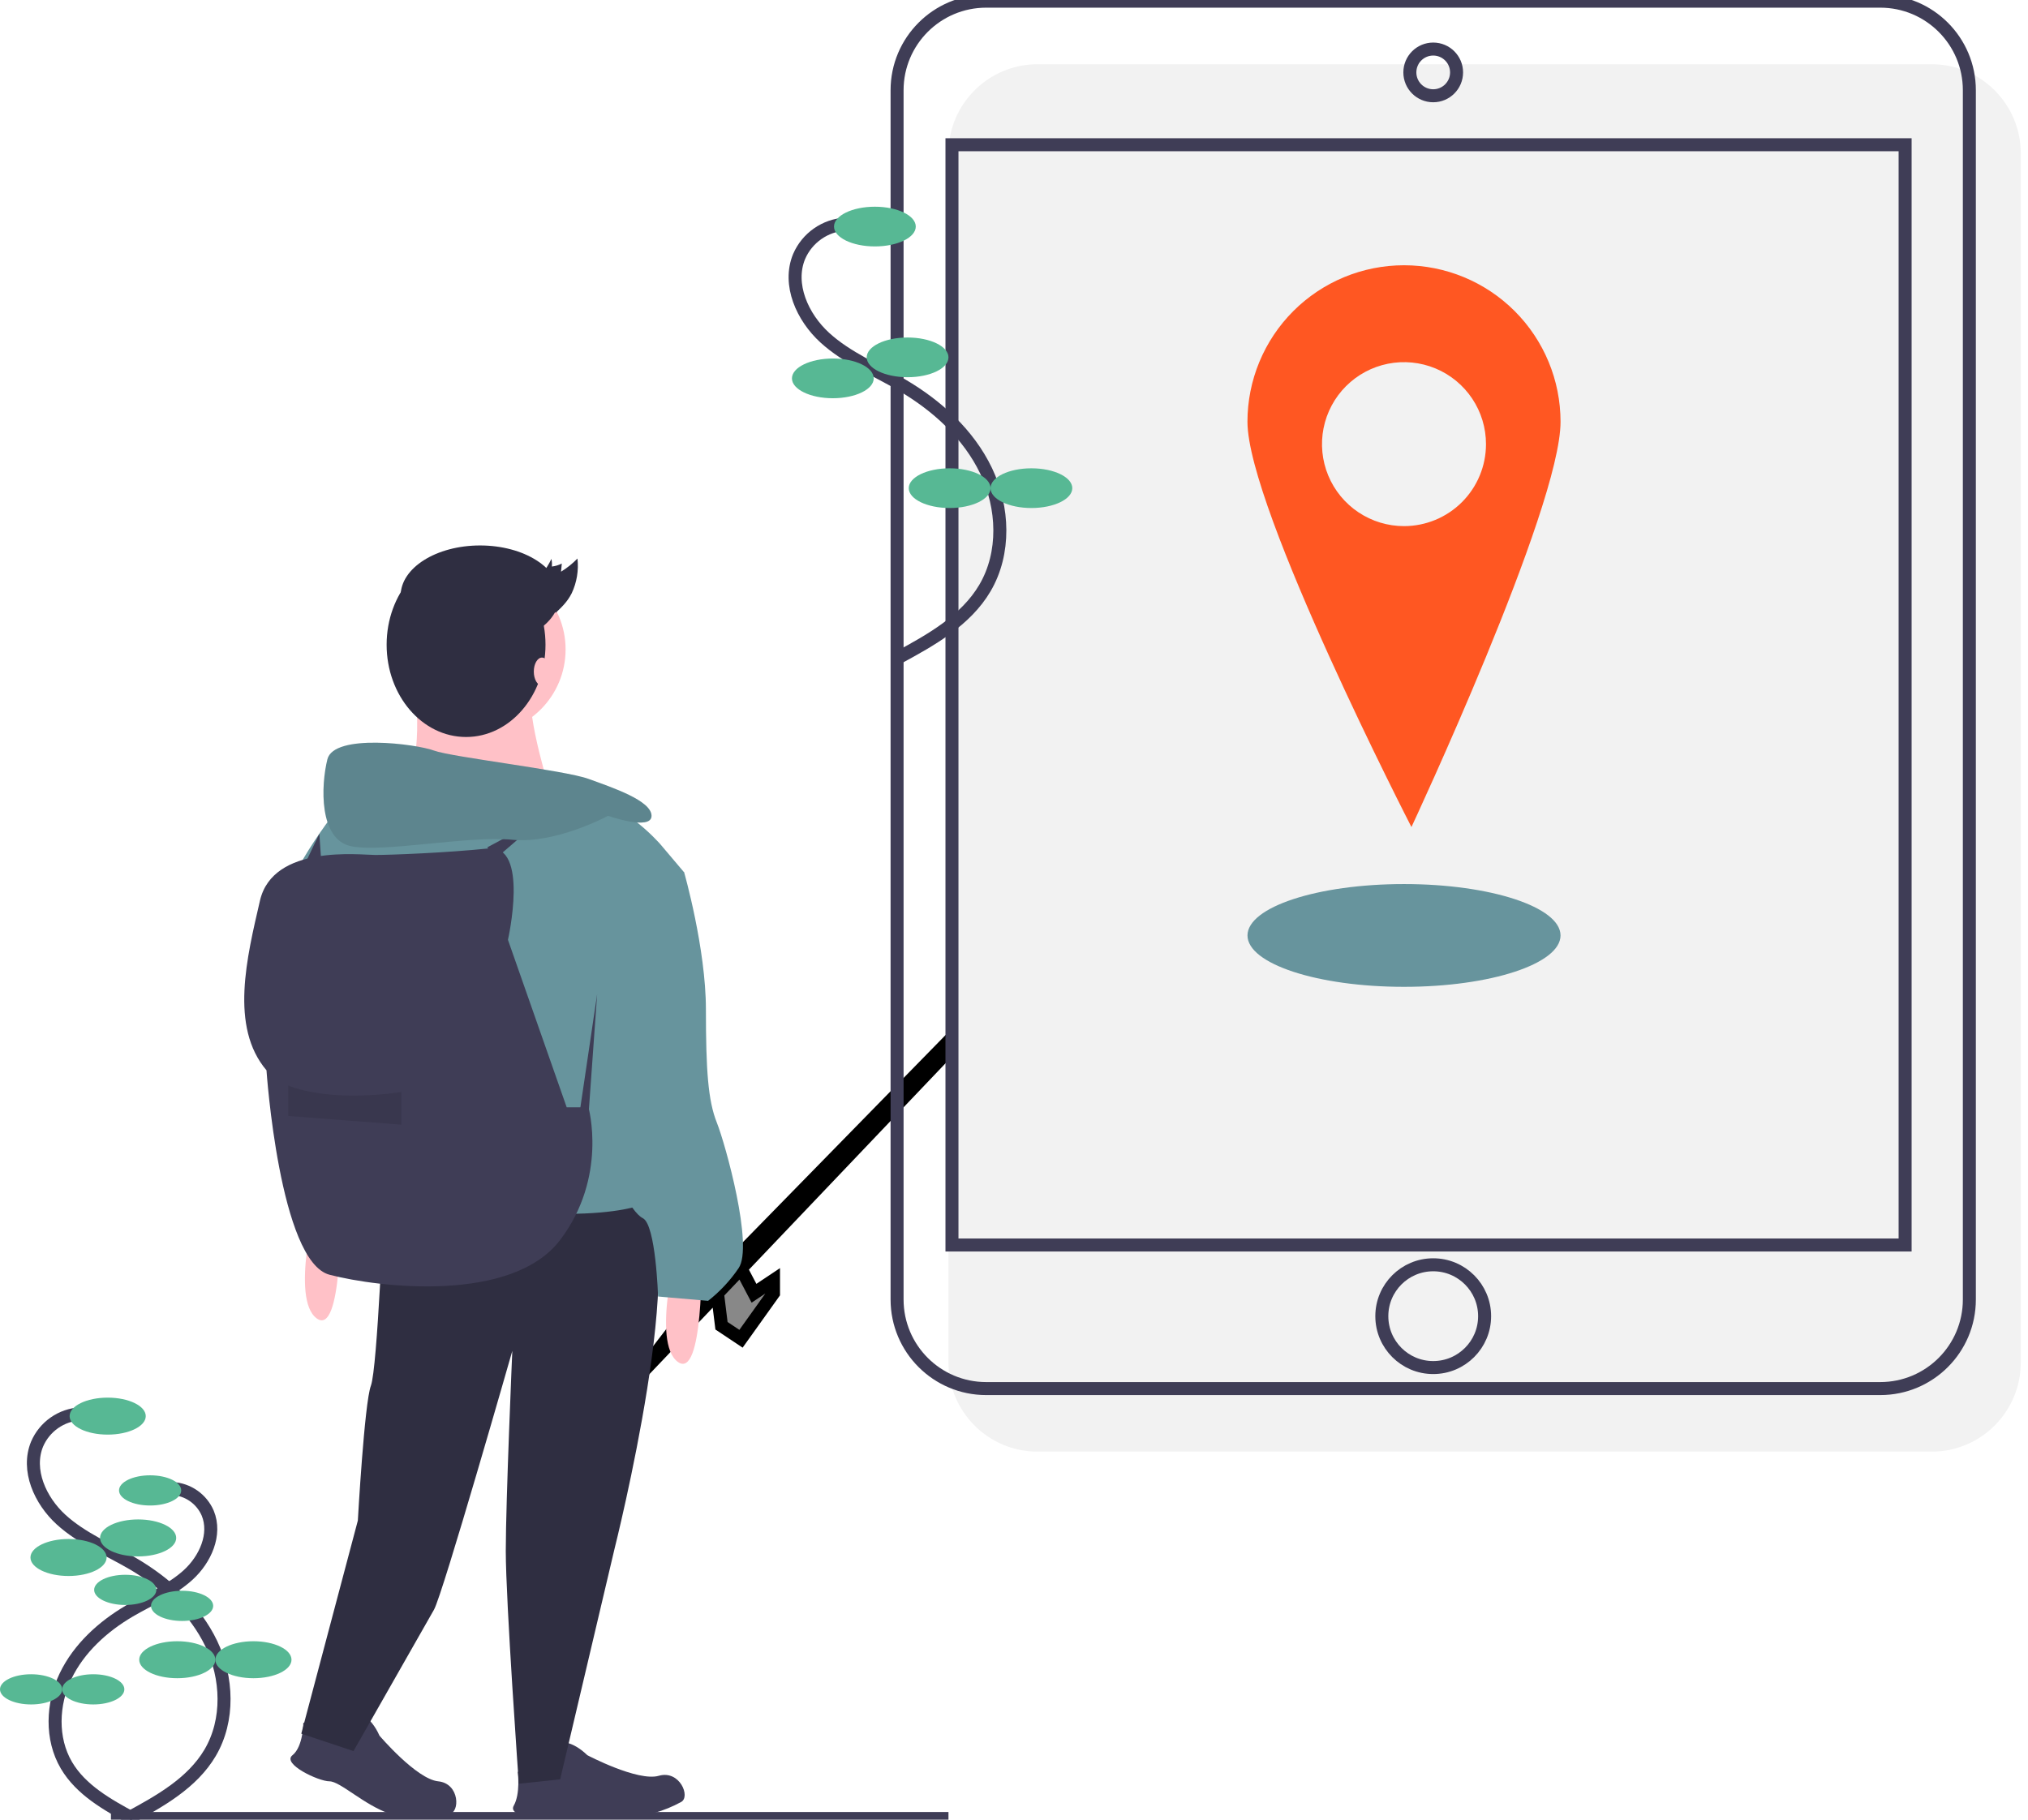<svg width="156" height="140" viewBox="0 0 156 140" fill="none" xmlns="http://www.w3.org/2000/svg">
<g clip-path="url(#clip0)">
<path d="M54 99.5L99 53.5L57 97.6L58 99.5L59.5 98.5V99.5L57 103L55.5 102L55.191 99.5L49 106L54 99.5Z" fill="#888888"/>
<path d="M57 97.6L99 53.5L54 99.5L49 106L55.191 99.5M57 97.6L58 99.5L59.5 98.5V99.5L57 103L55.5 102L55.191 99.5M57 97.6L55.191 99.5" stroke="black"/>
<path d="M148.588 4.942H79.813C76.028 4.942 72.959 8.01 72.959 11.796V104.831C72.959 108.617 76.028 111.685 79.813 111.685H148.588C152.374 111.685 155.443 108.617 155.443 104.831V11.796C155.443 8.01 152.374 4.942 148.588 4.942Z" fill="#F2F2F2"/>
<path d="M144.635 0.09H75.86C72.075 0.09 69.006 3.159 69.006 6.944V99.979C69.006 103.765 72.075 106.833 75.86 106.833H144.635C148.421 106.833 151.489 103.765 151.489 99.979V6.944C151.489 3.159 148.421 0.09 144.635 0.09Z" stroke="#3F3D56" stroke-miterlimit="10"/>
<path d="M146.547 11.136H73.228V95.787H146.547V11.136Z" stroke="#3F3D56" stroke-miterlimit="10"/>
<path d="M110.247 7.368C111.24 7.368 112.044 6.563 112.044 5.571C112.044 4.578 111.24 3.774 110.247 3.774C109.255 3.774 108.45 4.578 108.45 5.571C108.45 6.563 109.255 7.368 110.247 7.368Z" stroke="#3F3D56" stroke-miterlimit="10"/>
<path d="M110.247 105.216C112.431 105.216 114.201 103.446 114.201 101.263C114.201 99.079 112.431 97.309 110.247 97.309C108.064 97.309 106.294 99.079 106.294 101.263C106.294 103.446 108.064 105.216 110.247 105.216Z" stroke="#3F3D56" stroke-miterlimit="10"/>
<path d="M108 20.408C106.418 20.408 104.853 20.72 103.392 21.325C101.931 21.93 100.603 22.817 99.485 23.935C98.367 25.053 97.48 26.381 96.875 27.842C96.269 29.303 95.958 30.869 95.958 32.45C95.958 39.101 108.573 63.63 108.573 63.63C108.573 63.63 120.042 39.101 120.042 32.45C120.042 29.256 118.773 26.194 116.515 23.935C114.256 21.677 111.194 20.408 108 20.408ZM108 40.478C106.752 40.478 105.533 40.108 104.496 39.415C103.458 38.722 102.65 37.737 102.172 36.584C101.695 35.432 101.57 34.163 101.813 32.94C102.057 31.716 102.658 30.592 103.54 29.71C104.422 28.828 105.546 28.227 106.769 27.984C107.993 27.741 109.261 27.866 110.414 28.343C111.566 28.82 112.551 29.629 113.244 30.666C113.938 31.703 114.307 32.923 114.307 34.17C114.307 35.843 113.643 37.448 112.46 38.631C111.277 39.813 109.673 40.478 108 40.478V40.478Z" fill="#FF5722"/>
<path d="M108.001 75.924C114.651 75.924 120.041 74.154 120.041 71.971C120.041 69.787 114.651 68.017 108.001 68.017C101.351 68.017 95.961 69.787 95.961 71.971C95.961 74.154 101.351 75.924 108.001 75.924Z" fill="#67949D"/>
<path d="M65.031 17.244C64.265 17.287 63.526 17.543 62.898 17.983C62.269 18.422 61.775 19.028 61.471 19.733C60.581 21.885 61.727 24.412 63.448 25.981C65.168 27.55 67.379 28.447 69.387 29.626C72.084 31.209 74.508 33.407 75.857 36.229C77.207 39.05 77.35 42.545 75.764 45.241C74.292 47.743 71.614 49.24 69.061 50.621" stroke="#3F3D56" stroke-miterlimit="10"/>
<path d="M67.299 18.959C69.036 18.959 70.444 18.275 70.444 17.431C70.444 16.588 69.036 15.904 67.299 15.904C65.562 15.904 64.154 16.588 64.154 17.431C64.154 18.275 65.562 18.959 67.299 18.959Z" fill="#57B894"/>
<path d="M69.815 29.022C71.552 29.022 72.96 28.338 72.96 27.494C72.96 26.651 71.552 25.967 69.815 25.967C68.078 25.967 66.67 26.651 66.67 27.494C66.67 28.338 68.078 29.022 69.815 29.022Z" fill="#57B894"/>
<path d="M64.064 30.639C65.801 30.639 67.209 29.955 67.209 29.112C67.209 28.268 65.801 27.584 64.064 27.584C62.327 27.584 60.919 28.268 60.919 29.112C60.919 29.955 62.327 30.639 64.064 30.639Z" fill="#57B894"/>
<path d="M73.049 39.085C74.786 39.085 76.194 38.401 76.194 37.558C76.194 36.714 74.786 36.03 73.049 36.03C71.312 36.03 69.904 36.714 69.904 37.558C69.904 38.401 71.312 39.085 73.049 39.085Z" fill="#57B894"/>
<path d="M79.339 39.085C81.076 39.085 82.484 38.401 82.484 37.558C82.484 36.714 81.076 36.03 79.339 36.03C77.602 36.03 76.194 36.714 76.194 37.558C76.194 38.401 77.602 39.085 79.339 39.085Z" fill="#57B894"/>
<path d="M8.534 139.91H72.959" stroke="#3F3D56" stroke-miterlimit="10"/>
<path d="M6.171 108.778C5.458 108.818 4.77 109.057 4.184 109.466C3.599 109.875 3.139 110.44 2.856 111.096C2.027 113.1 3.095 115.453 4.697 116.914C6.299 118.375 8.357 119.211 10.227 120.308C12.739 121.783 14.996 123.83 16.252 126.457C17.509 129.084 17.643 132.339 16.166 134.849C14.794 137.179 12.301 138.573 9.924 139.859" stroke="#3F3D56" stroke-miterlimit="10"/>
<path d="M8.284 110.375C9.901 110.375 11.212 109.738 11.212 108.953C11.212 108.167 9.901 107.53 8.284 107.53C6.667 107.53 5.355 108.167 5.355 108.953C5.355 109.738 6.667 110.375 8.284 110.375Z" fill="#57B894"/>
<path d="M10.626 119.746C12.243 119.746 13.554 119.109 13.554 118.324C13.554 117.538 12.243 116.901 10.626 116.901C9.008 116.901 7.697 117.538 7.697 118.324C7.697 119.109 9.008 119.746 10.626 119.746Z" fill="#57B894"/>
<path d="M5.271 121.252C6.888 121.252 8.2 120.615 8.2 119.83C8.2 119.044 6.888 118.407 5.271 118.407C3.654 118.407 2.343 119.044 2.343 119.83C2.343 120.615 3.654 121.252 5.271 121.252Z" fill="#57B894"/>
<path d="M13.637 129.117C15.255 129.117 16.566 128.48 16.566 127.695C16.566 126.909 15.255 126.272 13.637 126.272C12.02 126.272 10.709 126.909 10.709 127.695C10.709 128.48 12.02 129.117 13.637 129.117Z" fill="#57B894"/>
<path d="M19.495 129.117C21.112 129.117 22.423 128.48 22.423 127.695C22.423 126.909 21.112 126.272 19.495 126.272C17.878 126.272 16.566 126.909 16.566 127.695C16.566 128.48 17.878 129.117 19.495 129.117Z" fill="#57B894"/>
<path d="M13.272 114.525C13.855 114.558 14.416 114.752 14.895 115.087C15.373 115.421 15.748 115.882 15.979 116.418C16.656 118.054 15.785 119.976 14.476 121.169C13.168 122.363 11.487 123.045 9.96 123.941C7.909 125.145 6.066 126.817 5.039 128.963C4.013 131.108 3.904 133.766 5.11 135.816C6.23 137.719 8.266 138.857 10.208 139.908" stroke="#3F3D56" stroke-miterlimit="10"/>
<path d="M11.548 115.829C12.869 115.829 13.939 115.309 13.939 114.667C13.939 114.026 12.869 113.506 11.548 113.506C10.227 113.506 9.156 114.026 9.156 114.667C9.156 115.309 10.227 115.829 11.548 115.829Z" fill="#57B894"/>
<path d="M9.635 123.482C10.956 123.482 12.026 122.962 12.026 122.32C12.026 121.679 10.956 121.159 9.635 121.159C8.314 121.159 7.243 121.679 7.243 122.32C7.243 122.962 8.314 123.482 9.635 123.482Z" fill="#57B894"/>
<path d="M14.008 124.712C15.329 124.712 16.399 124.192 16.399 123.55C16.399 122.909 15.329 122.389 14.008 122.389C12.687 122.389 11.616 122.909 11.616 123.55C11.616 124.192 12.687 124.712 14.008 124.712Z" fill="#57B894"/>
<path d="M7.175 131.135C8.496 131.135 9.566 130.615 9.566 129.973C9.566 129.332 8.496 128.812 7.175 128.812C5.854 128.812 4.783 129.332 4.783 129.973C4.783 130.615 5.854 131.135 7.175 131.135Z" fill="#57B894"/>
<path d="M2.392 131.135C3.712 131.135 4.783 130.615 4.783 129.973C4.783 129.332 3.712 128.812 2.392 128.812C1.071 128.812 0 129.332 0 129.973C0 130.615 1.071 131.135 2.392 131.135Z" fill="#57B894"/>
<path d="M23.334 132.532C23.334 132.532 25.007 133.368 26.178 133.536C27.35 133.703 28.009 132.518 27.763 132.106C27.517 131.695 28.521 132.03 29.191 133.536C29.191 133.536 32.035 136.882 33.709 137.05C35.382 137.217 35.395 139.483 34.545 139.56C33.625 139.643 32.035 140.229 30.027 139.56C28.019 138.89 26.178 137.05 25.342 137.05C24.505 137.05 21.66 135.711 22.497 135.042C23.334 134.372 23.334 132.532 23.334 132.532Z" fill="#3F3D56"/>
<path d="M39.827 136.312C40.681 136.378 41.54 136.325 42.38 136.156C43.53 135.876 43.702 134.532 43.321 134.241C42.94 133.95 43.996 133.888 45.177 135.038C45.177 135.038 49.061 137.089 50.677 136.624C52.292 136.158 53.146 138.257 52.385 138.644C51.096 139.351 49.662 139.755 48.194 139.827C46.081 139.95 43.684 139.419 42.907 139.729C42.13 140.04 38.992 139.853 39.52 138.921C40.049 137.989 39.827 136.312 39.827 136.312Z" fill="#3F3D56"/>
<path d="M36.981 56.492C40.586 56.492 43.507 53.57 43.507 49.966C43.507 46.362 40.586 43.44 36.981 43.44C33.377 43.44 30.455 46.362 30.455 49.966C30.455 53.57 33.377 56.492 36.981 56.492Z" fill="#FFC1C7"/>
<path d="M31.879 52.56C31.879 52.56 32.883 59.588 30.54 60.592C28.197 61.596 42.421 61.261 42.421 61.261C42.421 61.261 40.413 54.903 40.915 53.229C41.417 51.556 31.879 52.56 31.879 52.56Z" fill="#FFC1C7"/>
<path d="M29.535 92.554C29.535 92.554 29.033 105.271 28.531 106.61C28.029 107.949 27.527 116.985 27.527 116.985L23.176 133.384L27.192 134.723C27.192 134.723 32.714 125.017 33.383 123.846C34.053 122.674 39.408 103.933 39.408 103.933C39.408 103.933 38.906 115.479 38.906 119.328C38.906 123.176 39.91 137.233 39.91 137.233L43.089 136.898L47.272 119.16C47.272 119.16 53.297 95.231 49.281 92.554C45.264 89.876 29.535 92.554 29.535 92.554Z" fill="#2F2E41"/>
<path d="M53.967 96.57C53.967 96.57 54.134 106.275 52.126 104.769C50.118 103.263 52.126 95.733 52.126 95.733L53.967 96.57Z" fill="#FFC1C7"/>
<path d="M26.188 93.223C26.188 93.223 26.356 102.928 24.348 101.422C22.34 99.916 24.348 92.386 24.348 92.386L26.188 93.223Z" fill="#FFC1C7"/>
<path d="M50.787 64.943C50.787 64.943 47.441 61.094 44.596 61.596C41.751 62.098 26.189 61.931 26.189 61.931C26.189 61.931 21.001 68.457 22.34 69.796C23.679 71.134 28.029 94.896 28.029 94.896C28.029 94.896 39.576 93.39 43.592 93.39C47.608 93.39 49.281 92.721 49.281 92.721C49.281 92.721 43.926 82.011 46.437 77.159C48.947 72.306 52.628 67.118 52.628 67.118L50.787 64.943Z" fill="#67949D"/>
<path d="M49.783 66.114L52.628 67.118C52.628 67.118 54.301 72.975 54.301 77.66C54.301 82.346 54.469 84.689 55.138 86.362C55.807 88.035 57.983 95.9 56.812 97.574C56.165 98.526 55.375 99.373 54.469 100.084L50.62 99.749C50.62 99.749 50.453 94.227 49.449 93.725C48.445 93.223 47.106 90.043 47.106 90.043C47.106 90.043 43.926 79.836 45.935 76.489C47.943 73.142 49.783 66.114 49.783 66.114Z" fill="#67949D"/>
<path d="M39.073 72.306C39.073 72.306 40.747 64.943 37.567 65.277C34.388 65.612 30.037 65.779 28.866 65.779C27.694 65.779 21.001 64.943 19.997 69.293C18.993 73.644 17.654 78.999 20.499 82.346C20.499 82.346 21.503 97.072 25.352 98.076C29.2 99.08 39.408 100.251 43.089 95.398C46.771 90.545 45.265 85.191 45.265 85.191H43.591L39.073 72.306Z" fill="#3F3D56"/>
<path d="M44.596 85.525L45.934 76.489L45.265 85.86L44.596 85.525Z" fill="#3F3D56"/>
<path opacity="0.1" d="M22.173 83.517C22.173 83.517 25.018 84.856 30.874 84.019V86.529L22.173 85.86V83.517Z" fill="black"/>
<path d="M37.483 65.194L41.834 62.851L38.153 66.031L37.483 65.194Z" fill="#3F3D56"/>
<path d="M46.771 62.767C46.771 62.767 50.118 63.939 50.118 62.767C50.118 61.596 47.106 60.592 45.265 59.923C43.425 59.253 34.723 58.249 33.384 57.747C32.046 57.245 25.687 56.409 25.185 58.417C24.683 60.425 24.515 64.608 27.026 65.11C29.536 65.612 36.062 64.273 39.408 64.608C42.755 64.943 46.771 62.767 46.771 62.767Z" fill="#67949D"/>
<path opacity="0.1" d="M46.771 62.767C46.771 62.767 50.118 63.939 50.118 62.767C50.118 61.596 47.106 60.592 45.265 59.923C43.425 59.253 34.723 58.249 33.384 57.747C32.046 57.245 25.687 56.409 25.185 58.417C24.683 60.425 24.515 64.608 27.026 65.11C29.536 65.612 36.062 64.273 39.408 64.608C42.755 64.943 46.771 62.767 46.771 62.767Z" fill="black"/>
<path d="M23.427 66.532L24.564 64.144L24.765 67.035L23.427 66.532Z" fill="#3F3D56"/>
<path d="M35.851 56.702C39.225 56.702 41.961 53.524 41.961 49.604C41.961 45.683 39.225 42.505 35.851 42.505C32.477 42.505 29.741 45.683 29.741 49.604C29.741 53.524 32.477 56.702 35.851 56.702Z" fill="#2F2E41"/>
<path d="M36.929 49.694C40.304 49.694 43.039 47.964 43.039 45.83C43.039 43.696 40.304 41.966 36.929 41.966C33.555 41.966 30.819 43.696 30.819 45.83C30.819 47.964 33.555 49.694 36.929 49.694Z" fill="#2F2E41"/>
<path d="M41.691 52.748C42.039 52.748 42.32 52.266 42.32 51.67C42.32 51.075 42.039 50.592 41.691 50.592C41.344 50.592 41.062 51.075 41.062 51.67C41.062 52.266 41.344 52.748 41.691 52.748Z" fill="#FFC1C7"/>
<path d="M40.815 44.857C41.457 44.505 42.006 43.869 42.417 43C42.458 43.194 42.468 43.392 42.45 43.588C42.716 43.558 42.976 43.48 43.215 43.357L43.157 43.984C43.619 43.701 44.043 43.361 44.42 42.972C44.523 43.886 44.369 44.81 43.978 45.642C43.645 46.301 43.191 46.729 42.743 47.151" fill="#2F2E41"/>
</g>
<defs>
<clipPath id="clip0">
<rect width="155.443" height="140" fill="white"/>
</clipPath>
</defs>
</svg>
